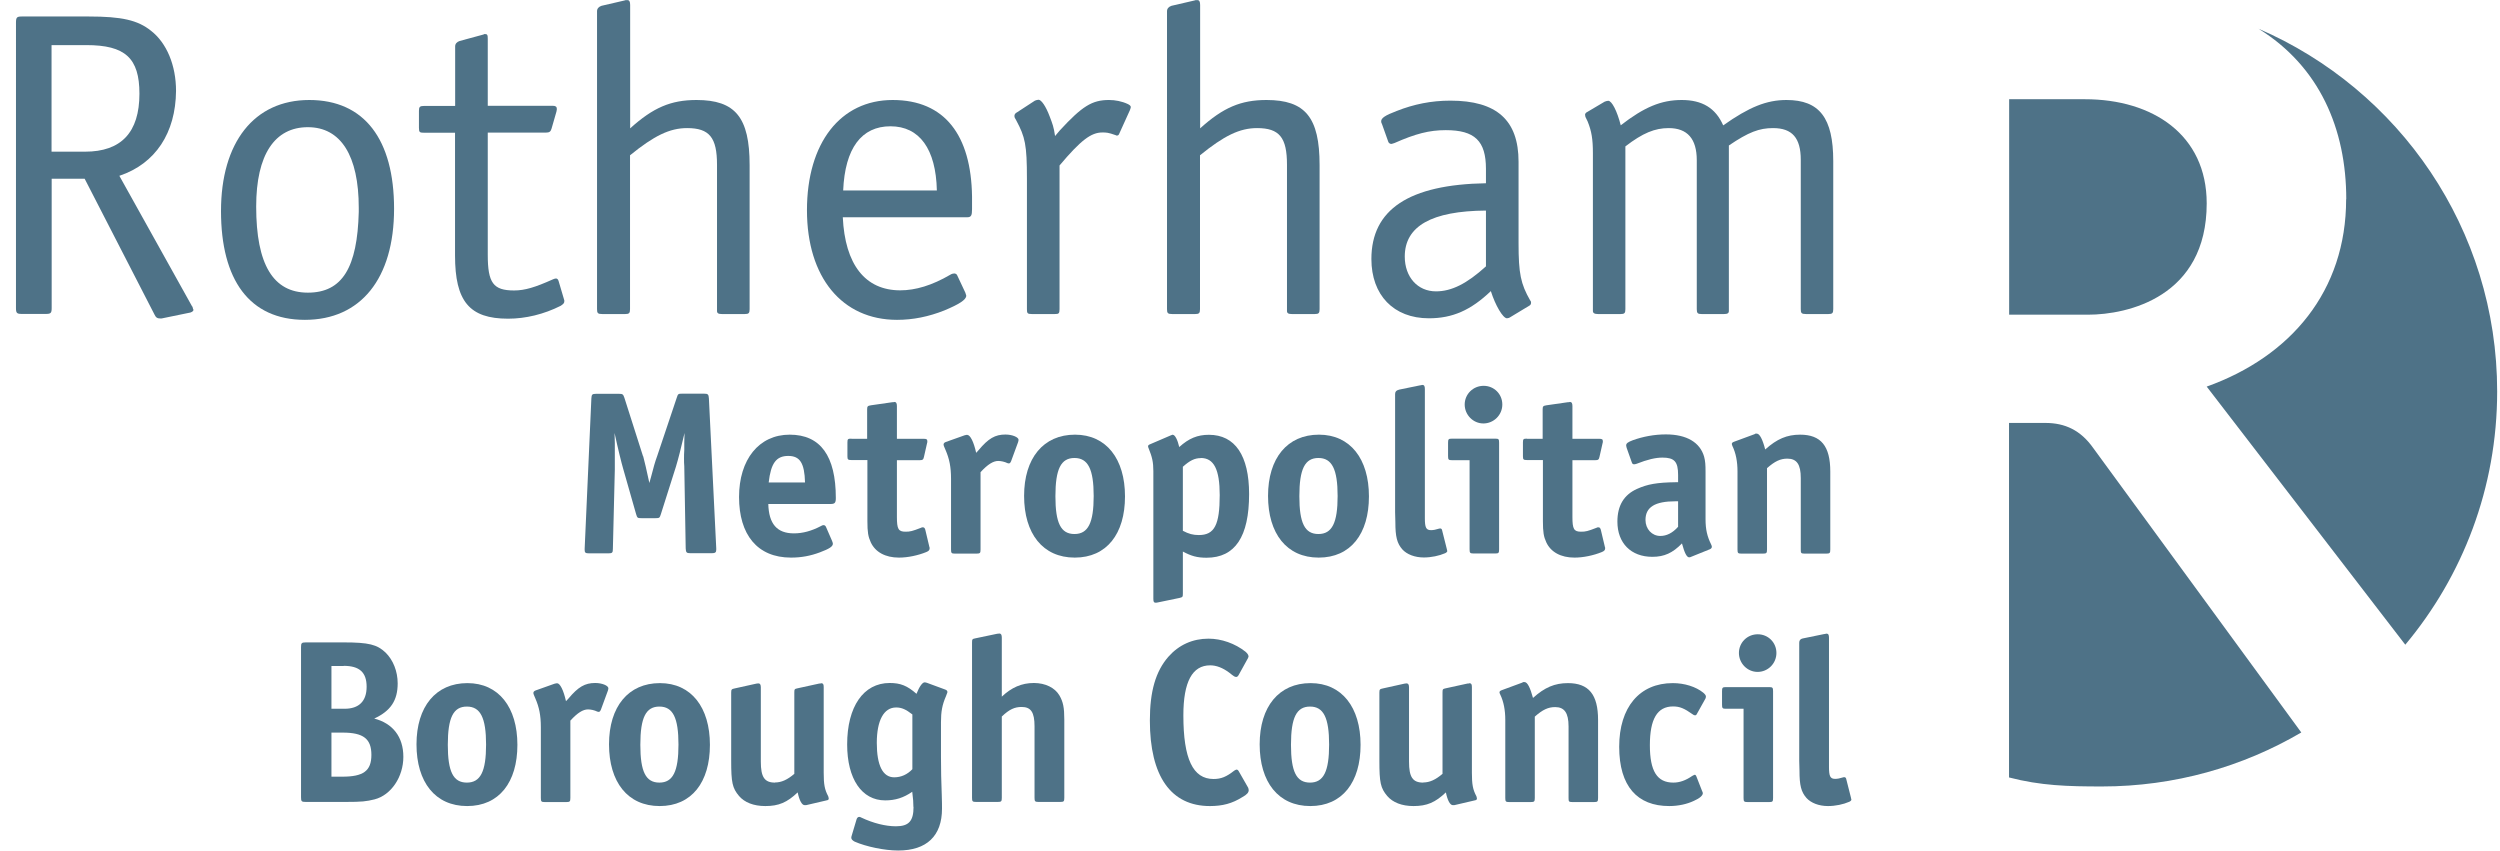 <?xml version="1.0" encoding="UTF-8"?>
<svg id="Layer_1" data-name="Layer 1" xmlns="http://www.w3.org/2000/svg" viewBox="0 0 194 66">
  <defs>
    <style>
      .cls-1 {
        fill-rule: evenodd;
      }

      .cls-1, .cls-2 {
        fill: #4e7287;
      }
    </style>
  </defs>
  <path id="path4481" class="cls-2" d="M182.06,15.46c0,7.11-4.28,12.2-10.82,14.54l15.41,20.03c4.45-5.32,7.13-12.17,7.13-19.65,0-12.62-7.63-23.45-18.52-28.15,4.73,2.93,6.81,7.77,6.81,13.23"/>
  <path id="path4485" class="cls-2" d="M158.72,32.82h-2.82v27.51c2.46.64,4.55.7,7.21.7,5.64,0,10.93-1.53,15.47-4.19l-16.15-22.08c-.97-1.37-2.18-1.94-3.71-1.94"/>
  <path id="path4489" class="cls-2" d="M161.79,7.7h-5.88v16.72h6.12c3.07,0,9.21-1.37,9.21-8.64,0-5.33-4.2-8.08-9.45-8.08"/>
  <path id="path4493" class="cls-2" d="M4,11.77h2.6c2.8,0,4.22-1.49,4.22-4.5,0-2.77-1.11-3.77-4.12-3.77h-2.7v8.27ZM9.26,13.64l5.61,10.07s.03.07.07.1c.03.1.03.17.07.21v.03c0,.1-.14.21-.42.24l-2.04.42h-.14c-.21,0-.31-.07-.41-.28l-5.43-10.56h-2.56v10.04c0,.38-.07.45-.45.45h-1.87c-.38,0-.45-.07-.45-.45V1.76c0-.41.07-.48.45-.48h5.19c2.56,0,3.81.28,4.84,1.11,1.21.94,1.94,2.67,1.94,4.67-.03,3.25-1.59,5.64-4.39,6.58"/>
  <path id="path4497" class="cls-2" d="M27.84,16.44v-.31c0-4.05-1.39-6.26-3.95-6.26s-4.01,2.11-4.01,6.16c0,4.5,1.32,6.68,4.01,6.68s3.84-1.97,3.95-6.26M30.58,16.2c0,5.43-2.6,8.62-6.92,8.62s-6.51-3.12-6.51-8.44,2.56-8.62,6.85-8.62,6.58,3.08,6.58,8.44"/>
  <path id="path4501" class="cls-2" d="M35.32,8.2V3.6c0-.21.14-.35.35-.42l1.77-.48.1-.03s.03-.03.07-.03c.21,0,.24.07.24.38v5.19h5.05c.21,0,.31.07.31.24,0,.03,0,.07-.03.21l-.38,1.32c-.07.24-.17.31-.45.31h-4.5v9.48c0,2.18.42,2.77,2.04,2.77.83,0,1.63-.24,3.01-.86.07-.03.17-.07.24-.07.1,0,.17.07.21.21l.41,1.39.03.1v.07c0,.14-.07.21-.28.35-1.31.66-2.73,1-4.08,1-3.01,0-4.12-1.35-4.12-4.91v-9.52h-2.39c-.35,0-.41-.03-.41-.38v-1.32c0-.31.07-.38.41-.38h2.39Z"/>
  <path id="path4505" class="cls-2" d="M48.89,9.97c1.8-1.63,3.18-2.21,5.16-2.21,3.01,0,4.12,1.35,4.12,5.05v11.18c0,.31-.07.38-.38.38h-1.77c-.28,0-.38-.07-.38-.24v-11.35c0-2.11-.59-2.84-2.32-2.84-1.35,0-2.56.59-4.43,2.11v11.94c0,.31-.07.38-.38.38h-1.77c-.35,0-.41-.07-.41-.38V.87c0-.21.14-.35.35-.42l1.77-.41.1-.03h.14c.14,0,.21.1.21.38v9.59Z"/>
  <path id="path4509" class="cls-2" d="M65.43,14.78h7.27c-.07-3.22-1.35-4.98-3.6-4.98s-3.53,1.7-3.67,4.98M65.4,16.85c.17,3.67,1.73,5.68,4.46,5.68,1.18,0,2.46-.38,3.88-1.21.1-.07.24-.1.31-.1.11,0,.21.07.24.17l.62,1.32c.03.14.07.17.07.24,0,.31-.55.66-1.7,1.14-1.21.48-2.42.73-3.67.73-4.26,0-6.99-3.29-6.99-8.51s2.6-8.55,6.65-8.55,6.09,2.74,6.16,7.48v1c0,.48-.07.62-.38.62,0,0-9.66,0-9.66,0Z"/>
  <path id="path4513" class="cls-2" d="M81.87,10.56l.38-.45c1.73-1.87,2.49-2.35,3.81-2.35.48,0,1,.1,1.45.31.14.07.24.14.24.24,0,.03-.03.14-.07.24l-.83,1.83c-.03.1-.11.14-.17.14-.03,0-.07,0-.1-.03-.59-.21-.73-.21-1.04-.21-.87,0-1.66.59-3.32,2.56v11.15c0,.35-.07.38-.38.38h-1.77c-.35,0-.38-.07-.38-.38v-10.11c0-2.66-.14-3.25-.83-4.54-.11-.17-.14-.24-.14-.35s.07-.21.21-.28l1.38-.9c.07-.03.21-.07.28-.07.21,0,.56.48.87,1.31.21.55.31.8.41,1.49"/>
  <path id="path4517" class="cls-2" d="M93.12,9.97c1.8-1.63,3.18-2.21,5.16-2.21,3.01,0,4.12,1.35,4.12,5.05v11.18c0,.31-.07.38-.38.38h-1.77c-.28,0-.38-.07-.38-.24v-11.35c0-2.11-.59-2.84-2.32-2.84-1.35,0-2.56.59-4.43,2.11v11.94c0,.31-.07.38-.38.38h-1.77c-.35,0-.41-.07-.41-.38V.87c0-.21.14-.35.35-.42l1.77-.41.1-.03h.14c.14,0,.21.1.21.38v9.59Z"/>
  <path id="path4521" class="cls-2" d="M115.31,16.34c-4.22.03-6.3,1.21-6.3,3.57,0,1.59,1,2.7,2.42,2.7,1.21,0,2.39-.59,3.88-1.94v-4.33ZM115.31,14.22v-1.11c0-2.18-.87-3.01-3.12-3.01-1.28,0-2.35.28-3.98,1-.1.03-.21.07-.24.07-.1,0-.21-.07-.24-.17l-.48-1.35c-.07-.14-.07-.17-.07-.24,0-.24.28-.45,1.21-.8,1.32-.52,2.67-.8,4.16-.8,3.6,0,5.29,1.52,5.29,4.74v6.33c0,2.36.17,3.15.9,4.43.07.07.07.14.07.18,0,.07-.03.17-.1.21l-1.49.9c-.1.07-.21.1-.28.1-.31,0-.9-1-1.25-2.11-1.56,1.49-2.98,2.11-4.81,2.11-2.73,0-4.46-1.8-4.46-4.6,0-3.84,2.91-5.78,8.9-5.88"/>
  <path id="path4525" class="cls-2" d="M125.76,9.73c1.83-1.42,3.15-1.97,4.74-1.97s2.63.62,3.22,1.97c2.01-1.42,3.36-1.97,4.91-1.97,2.56,0,3.63,1.39,3.63,4.74v11.49c0,.31-.07.38-.38.38h-1.73c-.35,0-.41-.07-.41-.38v-11.59c0-1.69-.66-2.46-2.15-2.46-1.07,0-1.9.31-3.43,1.35v12.84c0,.17-.1.24-.38.24h-1.73c-.31,0-.38-.07-.38-.38v-11.56c0-1.66-.73-2.49-2.18-2.49-1.07,0-2.01.38-3.36,1.42v12.63c0,.31-.07.38-.38.38h-1.73c-.28,0-.41-.07-.41-.24v-12.25c0-1.07-.1-1.7-.41-2.46l-.17-.35c0-.07-.03-.1-.03-.17s.07-.17.17-.21l1.35-.8c.07-.03.21-.07.28-.07.28,0,.69.8.97,1.9"/>
  <path id="path4529" class="cls-1" d="M26.59,56.85c1.61,0,2.23.48,2.23,1.73s-.63,1.69-2.26,1.69h-.84v-3.42h.87ZM26.67,51.67c1.22,0,1.78.5,1.78,1.62s-.59,1.71-1.71,1.71h-1.02v-3.32s.95,0,.95,0ZM30.86,53.03c0-.93-.35-1.82-.95-2.4-.65-.61-1.28-.78-3.25-.78h-2.93c-.33,0-.37.06-.37.37v11.64c0,.33.04.37.37.37h3.08c1.28,0,1.61-.04,2.26-.2,1.28-.33,2.23-1.74,2.23-3.3s-.83-2.6-2.26-2.97c1.28-.59,1.82-1.41,1.82-2.73"/>
  <path id="path4533" class="cls-1" d="M34.75,57.8c0-2.12.43-2.97,1.48-2.97s1.49.87,1.49,2.95-.43,2.95-1.49,2.95c-1.06,0-1.48-.85-1.48-2.93M36.27,53.01c-2.45,0-3.95,1.82-3.95,4.75s1.45,4.79,3.93,4.79,3.9-1.84,3.9-4.75-1.45-4.79-3.88-4.79"/>
  <path id="path4537" class="cls-1" d="M43.23,53.02c-.06,0-.11.02-.21.04l-1.46.52c-.11.04-.17.11-.17.2,0,.04.02.09.04.15l.11.26c.3.69.43,1.32.43,2.25v5.48c0,.28.04.32.3.32h1.67c.28,0,.32-.04.32-.32v-6c.56-.61.98-.87,1.37-.87.21,0,.5.06.72.17.06.02.09.02.11.02.07,0,.11-.04.17-.17l.54-1.47c.02-.06.04-.15.04-.19,0-.2-.48-.41-1.02-.41-.8,0-1.32.3-2.08,1.21l-.19.2c-.19-.85-.46-1.39-.69-1.39"/>
  <path id="path4541" class="cls-1" d="M49.69,57.8c0-2.12.43-2.97,1.48-2.97s1.48.87,1.48,2.95-.43,2.95-1.48,2.95c-1.06,0-1.48-.85-1.48-2.93M51.21,53.01c-2.45,0-3.95,1.82-3.95,4.75s1.45,4.79,3.93,4.79,3.9-1.84,3.9-4.75-1.45-4.79-3.88-4.79"/>
  <path id="path4545" class="cls-1" d="M60.14,60.73c-.82,0-1.1-.43-1.1-1.63v-5.77c0-.2-.06-.3-.2-.3-.04,0-.09.02-.15.02l-1.67.37c-.24.05-.28.07-.28.33v5.27c0,1.71.09,2.13.61,2.75.43.5,1.13.78,2.04.78,1.04,0,1.69-.28,2.51-1.06.13.63.33.99.54.99h.11s.06-.02.09-.02l1.5-.35c.13-.02.17-.06.17-.15,0-.04-.02-.09-.04-.17-.28-.52-.35-.93-.35-1.82v-6.65c0-.2-.04-.3-.17-.3-.02,0-.06,0-.09.02h-.07l-1.69.37c-.24.05-.26.07-.26.33v6.31c-.54.46-1,.67-1.5.67"/>
  <path id="path4549" class="cls-1" d="M70.8,59.69c-.39.41-.87.63-1.41.63-.89,0-1.35-.93-1.35-2.67s.54-2.75,1.5-2.75c.43,0,.76.15,1.26.54v4.25ZM70.89,62.62c0,1.1-.37,1.5-1.37,1.5-.8,0-1.76-.24-2.67-.67-.07-.04-.13-.06-.17-.06-.09,0-.17.06-.21.19l-.37,1.24c-.02.06-.04.13-.04.19,0,.11.09.21.26.3.89.39,2.32.69,3.38.69,2.21,0,3.4-1.13,3.4-3.25,0-.2,0-.56-.02-1.09-.04-.97-.06-1.97-.06-2.93v-2.69c0-.8.09-1.34.39-2.02l.07-.19c.02-.05.04-.09.04-.13,0-.09-.06-.15-.17-.19l-1.41-.52c-.06-.02-.13-.04-.19-.04-.17,0-.41.33-.63.89-.72-.63-1.24-.84-2.08-.84-2.04,0-3.3,1.84-3.3,4.77,0,2.67,1.13,4.34,2.95,4.34.78,0,1.43-.2,2.1-.67.07.52.09.87.09,1.17"/>
  <path id="path4553" class="cls-1" d="M77.74,49.48c0-.22-.06-.32-.19-.32-.04,0-.07.02-.17.02l-1.67.35c-.26.05-.28.07-.28.33v12.05c0,.28.04.32.32.32h1.67c.28,0,.32-.04.32-.32v-6.31c.59-.56,1-.74,1.54-.74.72,0,1,.41,1,1.5v5.55c0,.28.04.32.32.32h1.67c.28,0,.32-.04.32-.32v-6.07c0-.93-.09-1.37-.37-1.86-.35-.61-1.1-.98-1.99-.98-.95,0-1.74.35-2.49,1.06v-4.59Z"/>
  <path id="path4557" class="cls-1" d="M96.88,50.91c0-.09-.09-.21-.22-.33-.82-.65-1.88-1.02-2.88-1.02-1.23,0-2.3.48-3.12,1.41-.98,1.13-1.43,2.67-1.43,4.94,0,4.32,1.63,6.64,4.66,6.64.98,0,1.73-.2,2.51-.69.37-.2.5-.37.5-.54,0-.06-.02-.13-.04-.19l-.72-1.26c-.06-.11-.11-.15-.19-.15-.04,0-.09.04-.17.08-.61.48-1.02.65-1.61.65-1.6,0-2.34-1.56-2.34-4.94,0-2.6.69-3.88,2.08-3.88.48,0,.97.19,1.47.56.19.15.3.24.37.28.06.04.11.06.17.06.08,0,.11-.02.19-.13l.74-1.34c.02-.06.04-.11.04-.15"/>
  <path id="path4561" class="cls-1" d="M100.18,57.8c0-2.12.43-2.97,1.48-2.97s1.48.87,1.48,2.95-.43,2.95-1.48,2.95c-1.06,0-1.48-.85-1.48-2.93M101.7,53.01c-2.45,0-3.95,1.82-3.95,4.75s1.45,4.79,3.93,4.79,3.9-1.84,3.9-4.75-1.45-4.79-3.88-4.79"/>
  <path id="path4565" class="cls-1" d="M110.44,60.73c-.82,0-1.1-.43-1.1-1.63v-5.77c0-.2-.06-.3-.2-.3-.04,0-.09.02-.15.02l-1.67.37c-.24.05-.28.07-.28.33v5.27c0,1.71.09,2.13.61,2.75.43.5,1.13.78,2.04.78,1.04,0,1.69-.28,2.51-1.06.13.63.33.99.54.99h.11s.06-.02.09-.02l1.5-.35c.13-.02.17-.06.17-.15,0-.04-.02-.09-.04-.17-.28-.52-.35-.93-.35-1.82v-6.65c0-.2-.04-.3-.17-.3-.02,0-.06,0-.09.02h-.07l-1.69.37c-.24.05-.26.07-.26.33v6.31c-.54.46-1,.67-1.5.67"/>
  <path id="path4569" class="cls-1" d="M118.29,52.93h-.09s-.06.02-.07.04l-1.6.59c-.11.04-.17.09-.17.17,0,.04.02.09.06.17.26.54.39,1.19.39,1.97v6.05c0,.28.04.32.3.32h1.67c.28,0,.32-.04.32-.32v-6.31c.61-.54,1.04-.74,1.58-.74.72,0,1.04.45,1.04,1.5v5.55c0,.28.02.32.3.32h1.67c.28,0,.32-.04.32-.32v-6.05c0-1.97-.72-2.86-2.34-2.86-1.02,0-1.8.33-2.71,1.15-.21-.78-.43-1.23-.65-1.23"/>
  <path id="path4573" class="cls-1" d="M131.51,60.12s-.11.04-.19.09c-.5.35-.98.52-1.47.52-1.26,0-1.82-.89-1.82-2.9s.56-3.01,1.8-3.01c.52,0,.87.15,1.52.61.07.06.13.08.19.08s.11-.04.15-.13l.63-1.13c.04-.05.06-.15.06-.2,0-.09-.08-.19-.21-.3-.57-.46-1.45-.74-2.36-.74-2.58,0-4.16,1.87-4.16,4.94s1.41,4.6,3.88,4.6c.71,0,1.39-.15,1.93-.41.45-.2.68-.41.68-.59,0-.04-.02-.09-.07-.2l-.43-1.1c-.04-.09-.07-.13-.15-.13"/>
  <path id="path4577" class="cls-1" d="M136.4,49.22c-.82,0-1.46.65-1.46,1.45s.65,1.47,1.45,1.47,1.46-.65,1.46-1.47-.65-1.45-1.45-1.45M135.3,61.92c0,.28.04.32.32.32h1.67c.26,0,.3-.04.3-.32v-8.28c0-.28-.04-.32-.3-.32h-3.36c-.26,0-.3.04-.3.32v1.04c0,.28.04.32.3.32h1.37v6.92Z"/>
  <path id="path4581" class="cls-1" d="M139.9,49.54c-.19.04-.28.15-.28.33v9.17l.02.76c0,1.15.13,1.65.54,2.12.35.39.97.63,1.67.63.58,0,1.19-.13,1.65-.33.09-.04.17-.11.17-.17,0-.02-.02-.04-.02-.07l-.02-.1-.37-1.46c-.02-.07-.08-.11-.13-.11-.04,0-.07,0-.13.02-.22.07-.41.11-.59.11-.39,0-.48-.21-.48-.93v-10.02c0-.22-.05-.32-.19-.32-.02,0-.05,0-.09.02l-.13.02-1.61.33Z"/>
  <path id="path4585" class="cls-1" d="M49.9,35.41l-1.45-4.55c-.09-.26-.13-.3-.41-.3h-1.78c-.32,0-.35.06-.37.37l-.52,11.64v.11c0,.21.07.26.35.26h1.47c.32,0,.37-.04.37-.37l.15-6.13v-2.06l-.02-.78c.26,1.21.54,2.34.67,2.78l1,3.51c.09.3.11.32.41.32h1.1c.3,0,.32-.02.41-.3l1.17-3.69c.19-.63.37-1.34.67-2.62l-.02.72v.59c-.02.26-.02.48-.02.65,0,.22,0,.43.02.63l.11,6.37c.02.32.06.37.39.37h1.63c.26,0,.35-.06.35-.26v-.13l-.57-11.62c-.02-.32-.08-.37-.37-.37h-1.71c-.3,0-.32.02-.41.3l-1.52,4.53c-.17.46-.3.93-.46,1.56l-.15.54c-.2-.95-.39-1.74-.48-2.08"/>
  <path id="path4589" class="cls-1" d="M61.17,35.38c.91,0,1.26.56,1.3,2.06h-2.82c.17-1.49.58-2.06,1.52-2.06M64.45,39.11c.33,0,.41-.09.41-.46,0-3.27-1.19-4.92-3.58-4.92s-3.93,1.93-3.93,4.84,1.41,4.7,4.03,4.7c.8,0,1.5-.13,2.25-.41.74-.28,1-.45,1-.67,0-.06-.02-.09-.06-.21l-.46-1.06c-.04-.11-.11-.17-.2-.17-.06,0-.13.02-.22.08-.71.37-1.39.56-2.08.56-1.32,0-1.95-.74-1.99-2.28,0,0,4.84,0,4.84,0Z"/>
  <path id="path4593" class="cls-1" d="M66.08,34.04c-.28,0-.32.02-.32.3v1.06c0,.26.04.3.32.3h1.23v4.73c0,.87.06,1.21.26,1.65.35.76,1.13,1.19,2.19,1.19.69,0,1.48-.17,2.12-.43.19-.08.26-.15.26-.3,0-.04,0-.06-.02-.09l-.02-.09-.3-1.26c-.04-.13-.09-.18-.19-.18-.04,0-.09,0-.15.04-.67.26-.83.3-1.19.3-.56,0-.67-.21-.67-1.15v-4.4h1.78c.2,0,.28-.04.32-.26l.24-1.06s.02-.06.02-.08v-.07c0-.15-.06-.19-.3-.19h-2.06v-2.54c0-.22-.06-.32-.19-.32-.02,0-.04.02-.09.02h-.06l-1.67.24c-.26.04-.3.08-.3.32v2.28h-1.23Z"/>
  <path id="path4597" class="cls-1" d="M75.06,33.74c-.06,0-.11.02-.21.04l-1.46.52c-.11.04-.17.11-.17.2,0,.04.02.09.04.15l.11.26c.3.69.43,1.32.43,2.25v5.48c0,.28.04.32.3.32h1.67c.28,0,.32-.04.32-.32v-6c.56-.61.99-.87,1.37-.87.21,0,.5.06.72.17.06.02.09.02.11.02.07,0,.11-.04.17-.17l.54-1.47c.02-.05.04-.15.04-.19,0-.2-.48-.41-1.02-.41-.8,0-1.32.3-2.08,1.21l-.19.21c-.19-.86-.46-1.39-.69-1.39"/>
  <path id="path4601" class="cls-1" d="M81.9,38.51c0-2.12.43-2.97,1.48-2.97s1.49.87,1.49,2.95-.43,2.95-1.49,2.95c-1.06,0-1.48-.85-1.48-2.93M83.42,33.73c-2.45,0-3.95,1.82-3.95,4.75s1.45,4.79,3.93,4.79,3.9-1.84,3.9-4.75-1.45-4.79-3.88-4.79"/>
  <path id="path4605" class="cls-1" d="M93.18,35.54c1.02,0,1.47.89,1.47,2.88,0,2.32-.41,3.1-1.62,3.1-.46,0-.78-.09-1.24-.33v-4.97c.54-.48.91-.67,1.39-.67M91.01,33.73s-.08.02-.17.06l-1.56.67c-.15.06-.19.09-.19.19,0,.04.02.07.04.13.28.69.37,1.08.37,1.78v9.91c0,.22.04.3.17.3.02,0,.11,0,.17-.02l1.69-.35c.24-.06.26-.08.26-.33v-3.27c.65.35,1.11.48,1.84.48,2.21,0,3.3-1.63,3.3-4.94,0-2.99-1.09-4.6-3.12-4.6-.89,0-1.56.28-2.3.95-.13-.56-.33-.95-.5-.95"/>
  <path id="path4609" class="cls-1" d="M100.83,38.51c0-2.12.43-2.97,1.48-2.97s1.49.87,1.49,2.95-.43,2.95-1.49,2.95c-1.06,0-1.48-.85-1.48-2.93M102.35,33.73c-2.45,0-3.95,1.82-3.95,4.75s1.45,4.79,3.93,4.79,3.9-1.84,3.9-4.75-1.45-4.79-3.88-4.79"/>
  <path id="path4613" class="cls-1" d="M108.54,30.25c-.19.04-.28.15-.28.33v9.17l.02.76c0,1.15.13,1.65.54,2.12.35.39.97.63,1.67.63.57,0,1.19-.13,1.65-.33.09-.04.17-.11.17-.17,0-.02-.02-.04-.02-.08l-.02-.09-.37-1.47c-.02-.08-.08-.11-.13-.11-.04,0-.07,0-.13.02-.22.07-.41.11-.59.11-.39,0-.48-.21-.48-.93v-10.02c0-.22-.05-.32-.19-.32-.02,0-.05,0-.09.02l-.13.02-1.61.33Z"/>
  <path id="path4617" class="cls-1" d="M115.13,29.94c-.82,0-1.47.65-1.47,1.45s.65,1.47,1.45,1.47,1.47-.65,1.47-1.47-.65-1.45-1.45-1.45M114.04,42.63c0,.28.04.32.32.32h1.67c.26,0,.3-.04.3-.32v-8.28c0-.28-.04-.31-.3-.31h-3.36c-.26,0-.3.04-.3.31v1.04c0,.28.04.32.3.32h1.37s0,6.92,0,6.92Z"/>
  <path id="path4621" class="cls-1" d="M118.5,34.04c-.28,0-.32.02-.32.3v1.06c0,.26.04.3.32.3h1.23v4.73c0,.87.06,1.21.26,1.65.35.76,1.13,1.19,2.19,1.19.69,0,1.48-.17,2.12-.43.19-.08.26-.15.26-.3,0-.04,0-.06-.02-.09l-.02-.09-.3-1.26c-.04-.13-.09-.18-.19-.18-.04,0-.09,0-.15.04-.67.26-.83.3-1.19.3-.56,0-.67-.21-.67-1.15v-4.4h1.78c.2,0,.28-.04.32-.26l.24-1.06s.02-.06.02-.08v-.07c0-.15-.06-.19-.3-.19h-2.06v-2.54c0-.22-.06-.32-.19-.32-.02,0-.04.02-.09.02h-.06l-1.67.24c-.26.04-.3.08-.3.32v2.28h-1.23Z"/>
  <path id="path4625" class="cls-1" d="M130.21,40.89c-.43.48-.89.7-1.37.7-.65,0-1.15-.54-1.15-1.24,0-1,.73-1.45,2.34-1.45h.19v1.99ZM130.06,37.42c-1.48.02-2.21.15-3.03.52-1.02.46-1.52,1.3-1.52,2.54,0,1.67,1.06,2.73,2.71,2.73.93,0,1.58-.3,2.3-1.04.2.74.37,1.08.56,1.08.04,0,.13-.02.2-.06l1.41-.57c.09-.04.15-.11.15-.19,0-.04-.02-.11-.06-.19-.3-.61-.43-1.15-.43-1.95v-3.68c0-.54-.02-.83-.11-1.17-.32-1.11-1.35-1.73-2.97-1.73-.89,0-1.78.17-2.56.45-.39.15-.52.24-.52.41,0,.04.02.09.04.19l.39,1.1c.04.13.09.17.19.17.04,0,.13-.02.19-.04.84-.33,1.46-.48,2.01-.48.93,0,1.21.32,1.21,1.35v.56h-.15Z"/>
  <path id="path4629" class="cls-1" d="M136.32,33.65h-.09s-.06.02-.07.04l-1.6.59c-.11.04-.17.09-.17.17,0,.04.02.09.05.17.26.54.39,1.19.39,1.97v6.05c0,.28.04.32.3.32h1.67c.28,0,.32-.04.32-.32v-6.31c.61-.54,1.04-.74,1.58-.74.73,0,1.04.45,1.04,1.5v5.55c0,.28.02.32.3.32h1.67c.28,0,.32-.04.32-.32v-6.05c0-1.97-.72-2.86-2.34-2.86-1.02,0-1.8.33-2.71,1.15-.2-.78-.43-1.23-.65-1.23"/>
</svg>